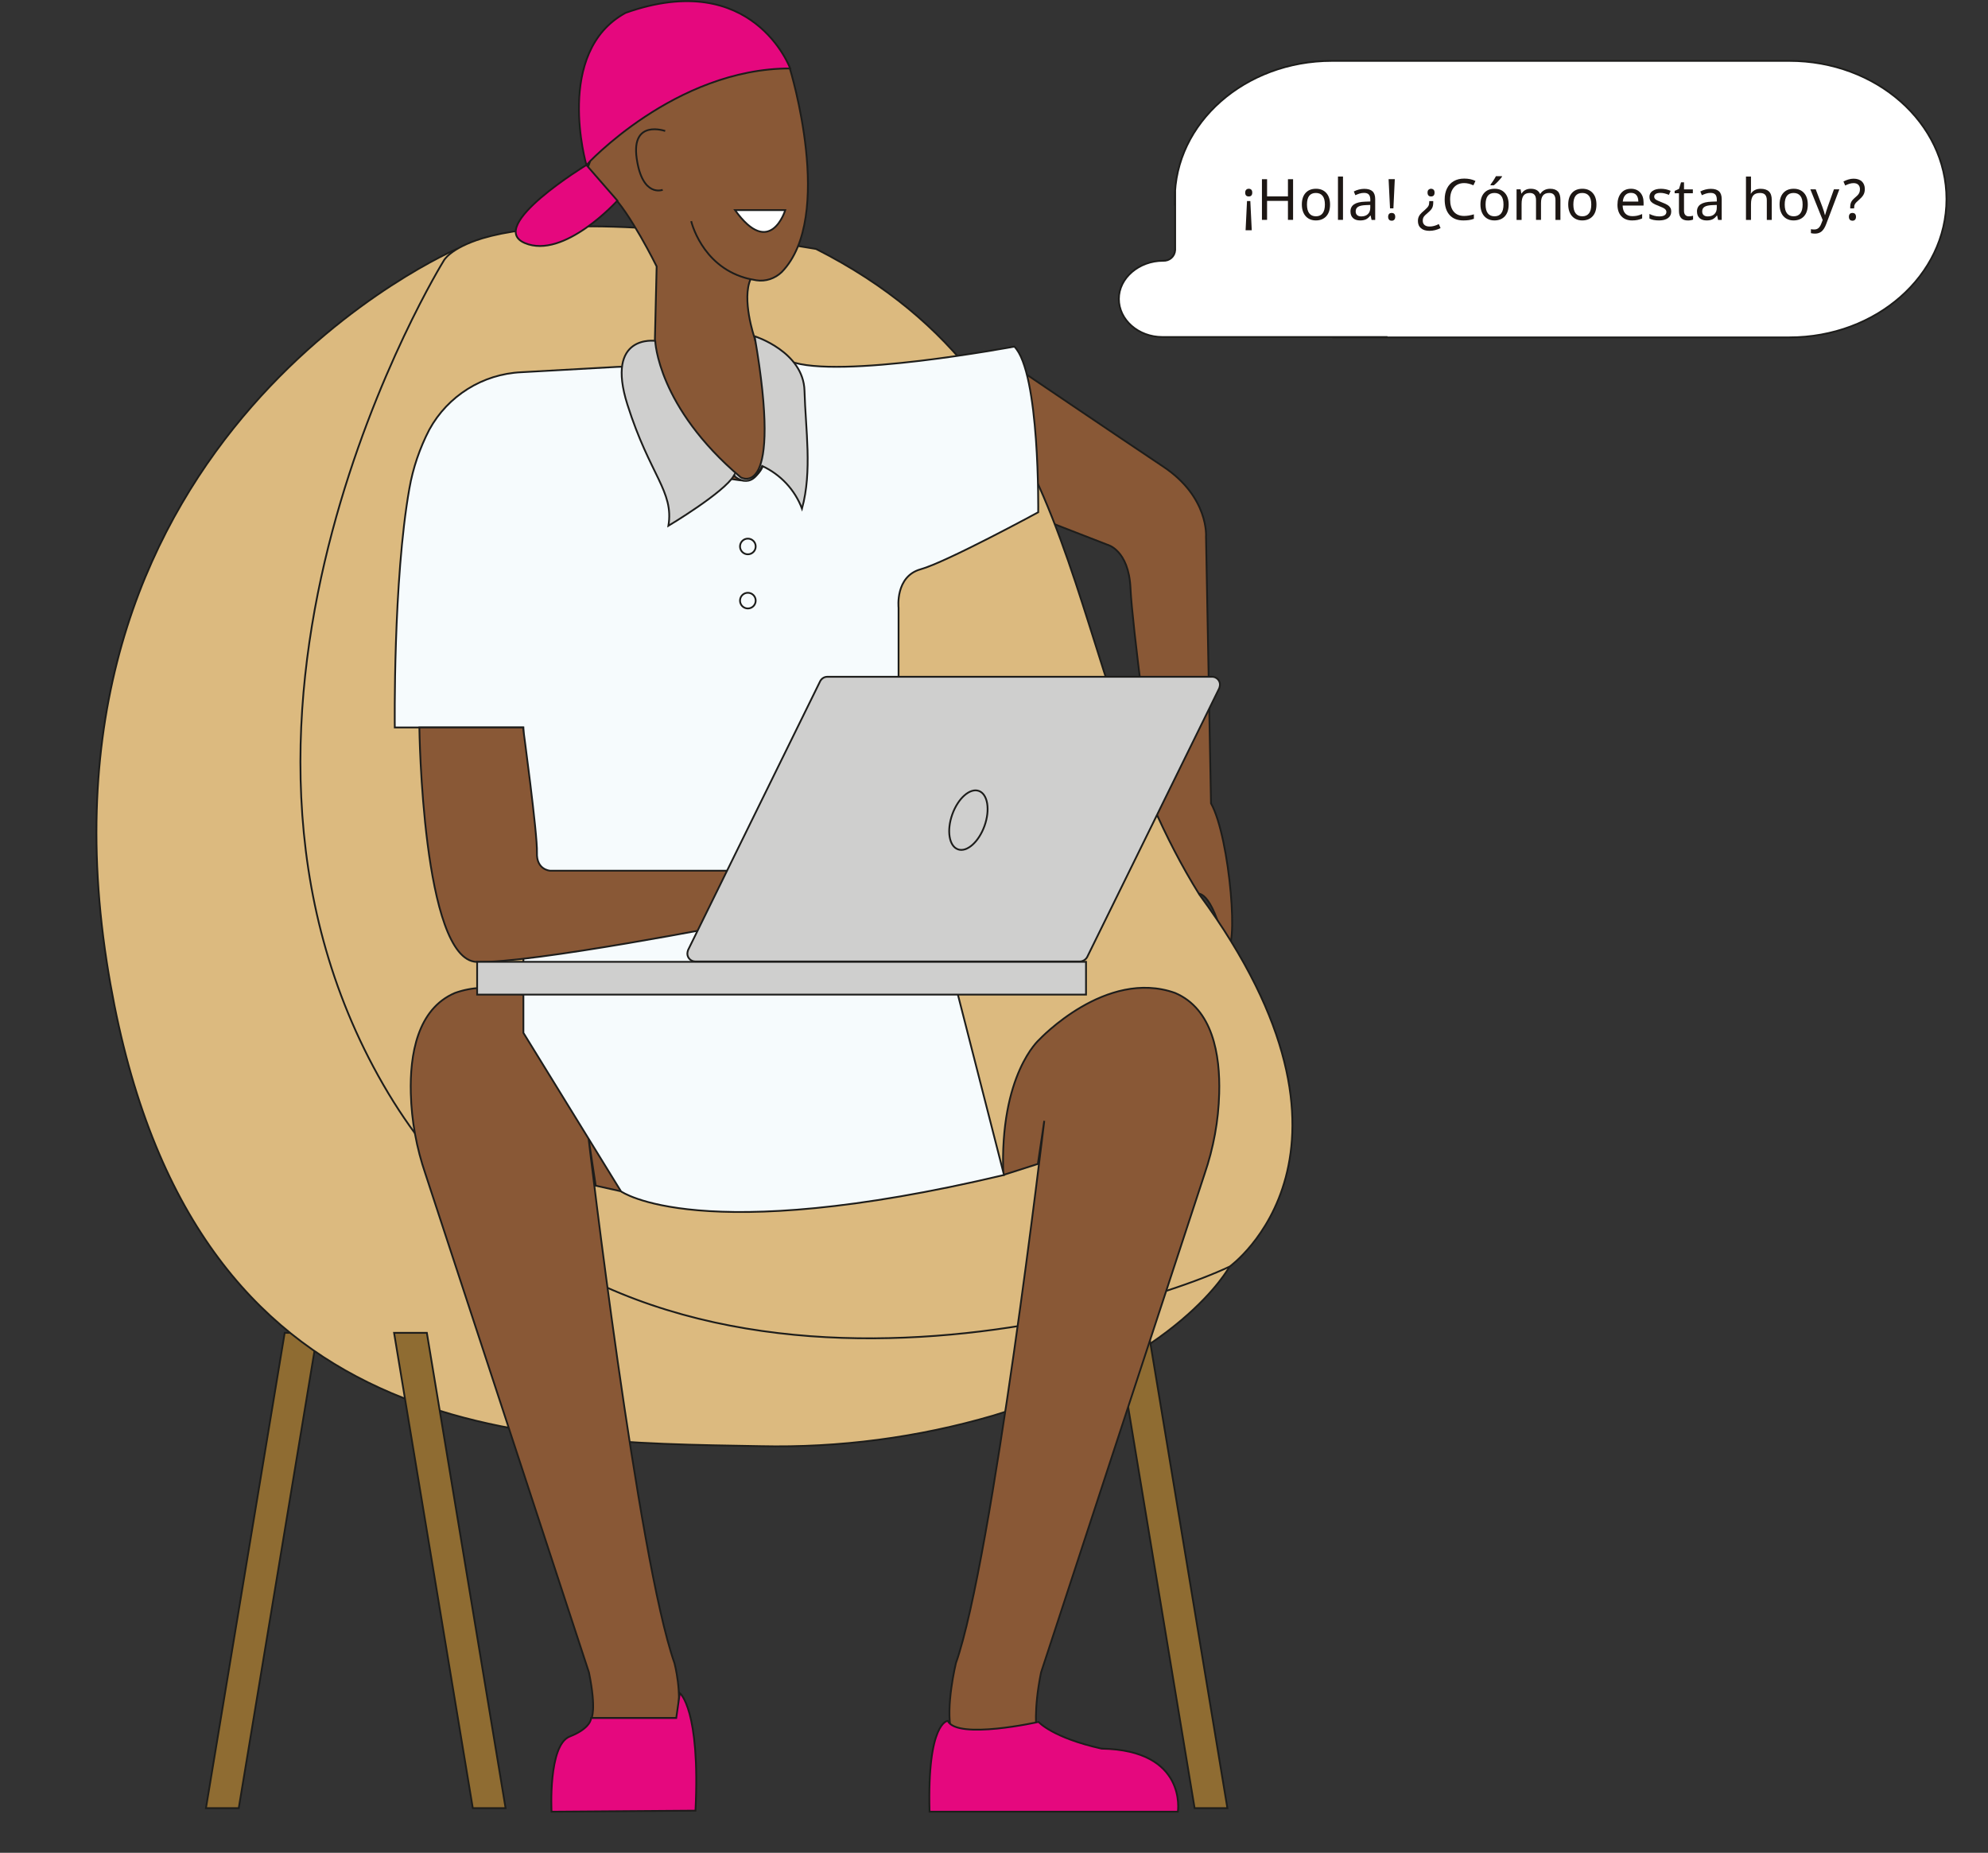 <?xml version="1.0" encoding="utf-8"?>
<!-- Generator: Adobe Illustrator 25.4.1, SVG Export Plug-In . SVG Version: 6.00 Build 0)  -->
<svg version="1.1" id="Layer_1" xmlns="http://www.w3.org/2000/svg" xmlns:xlink="http://www.w3.org/1999/xlink" x="0px" y="0px"
	 viewBox="0 0 558 520" style="enable-background:new 0 0 558 520;" xml:space="preserve">
<rect x="0" y="0" width="558" height="520" fill="#333333" stroke="none"/>
<style type="text/css">
	.st0{fill:#FFFFFF;stroke:#1D1D1B;stroke-width:0.5;stroke-miterlimit:10;}
	.st1{fill:#895836;stroke:#1D1D1B;stroke-width:0.5;stroke-miterlimit:10;}
	.st2{fill:#8F6C32;stroke:#1D1D1B;stroke-width:0.5;stroke-miterlimit:10;}
	.st3{fill:#DCBA7F;stroke:#1D1D1B;stroke-width:0.5;stroke-miterlimit:10;}
	.st4{fill:#F6FBFD;stroke:#1D1D1B;stroke-width:0.5;stroke-miterlimit:10;}
	.st5{fill:#E5087E;stroke:#1D1D1B;stroke-width:0.5;stroke-miterlimit:10;}
	.st6{fill:none;stroke:#1D1D1B;stroke-width:0.5;stroke-miterlimit:10;}
	.st7{fill:#CFCFCE;stroke:#1D1D1B;stroke-width:0.5;stroke-miterlimit:10;}
	.st8{fill:#CFCFCE;stroke:#1D1D1B;stroke-width:0.5;stroke-miterlimit:10.005;}
	.st9{enable-background:new    ;}
	.st10{fill:#1D1714;}
</style>
<g id="Group_1239" transform="translate(-104.753 -166.113)">
	<path id="Path_1246" class="st0" d="M494.2,260.7H431c-6.7,0-12.2-4.8-12.2-10.7s5.7-10.7,12.4-10.7l0,0c1.8,0.1,3.3-1.2,3.4-3
		v-14.7l-0.1,0.4l0,0c0-21.4,19.7-38.8,44.1-38.8H607c24.4,0,44.1,17.4,44.1,38.8s-19.7,38.8-44.1,38.8H478.7"/>
	<g id="Group_1037" transform="translate(-259.837 -1324.518)">
		<path id="Path_1533" class="st1" d="M645,1631.7l30.4,11.8c0,0,6,1.4,6.5,12.2s6.1,51.9,6.1,51.9s1.9,4.7-9.4,15.6
			s-11.9,13.4-10.6,15s12.8-7.3,12.8-7.3s-8.6,30.8-5.1,32.3s10.6-25.7,10.6-25.7s-3.1,28.6,1.1,29.1s2.9-18.3,6.6-24.8
			c0,0,3.1,24.6,4.8,25.4s2.6-10,1.7-25.7c0,0,4-2,8,15.1c4,2.9,1.4-30.8-4-40.5l-1.4-74.8c0,0,0.9-11.1-12-19.7
			s-41.1-27.7-41.1-27.7L645,1631.7z"/>
		<path id="Path_1534" class="st2" d="M431.6,1998.1h-9.2l22.1-133.4h9.2L431.6,1998.1z"/>
		<g id="Group_1034" transform="translate(1607.337 1554.202)">
			<path id="Path_1535" class="st3" d="M-1114.3,6.2c0,0-121.4,51.6-98.5,200.1c20.9,134.9,113.7,134.8,183.5,136
				c22.1,0.5,44.2-2.4,65.4-8.6c52.4-15.8,66.2-41.7,66.2-41.7"/>
			<path id="Path_1536" class="st3" d="M-1118.2,9.6c0,0-77.8,125.7-17,231.2s203.5,67.1,237.6,51.1c0,0,44.8-32-8.5-104.4
				c-40.5-65-27.7-140.7-107.6-181.2c-54.8-9.2-81.1-6.7-93.6-3C-1116.5,6.1-1118.2,9.6-1118.2,9.6z"/>
		</g>
		<path id="Path_1537" class="st2" d="M699.9,1998.1h9.2L687,1864.7h-9.2L699.9,1998.1z"/>
		<path id="Path_1538" class="st2" d="M497.3,1998.1h9.2l-22.1-133.4h-9.2L497.3,1998.1z"/>
		<path id="Path_1539" class="st1" d="M529.9,1960L484,1820.1c-2.5-7.3-3.9-14.9-4.1-22.6c-0.3-10.8,1.8-23.7,12.4-28.2
			c19.4-6.9,38.1,13.1,38.1,13.1s9.7,14.3,8.6,42.6l-7.2-1.6l-2-13.2c0,0,13.8,118,24.1,147.2c0,0,2.3,8.6,0.7,15.4h-23.9
			C530.5,1972.8,532.1,1970.8,529.9,1960z"/>
		<path id="Path_1540" class="st1" d="M656.8,1960l45.9-139.9c2.5-7.3,3.9-14.9,4.1-22.6c0.3-10.8-1.8-23.7-12.4-28.2
			c-19.4-6.9-38.1,13.1-38.1,13.1s-11.2,9.7-10.1,38l9.7-3.1l1.8-12.1c0,0-14.5,123-24.8,152.2c0,0-3,12.3-1.3,19.1h23.9
			C655.6,1976.5,654.6,1970.8,656.8,1960z"/>
		<path id="Path_1541" class="st4" d="M537.8,1593.6l-26.9,1.5c-10.8,0.5-20.6,6.6-25.8,16.1c-2.7,5.2-4.6,10.8-5.6,16.5
			c-4.6,25.8-4.1,67.1-4.1,67.1h36.1v85.7l27.4,44.5c0,0,21.9,15.7,107.5-4.6l-33.2-129.8l3.6-7.2v-22.2c0,0-1-8.8,6.2-10.8
			s33-16,33-16s0.5-39.2-6.7-46.5c0,0-49.6,9.3-63,4.1L537.8,1593.6z"/>
		<path id="Path_1542" class="st1" d="M575.1,1735H519c0,0-3.9-0.2-3.7-5.1s-3.9-35.1-3.9-35.1h-29.1c0,0,0.8,65.3,16.1,65.8
			s72.9-10.8,72.9-10.8L575.1,1735z"/>
		<path id="Path_1543" class="st5" d="M555.4,1965.8c0,0,5.8,4.4,4.4,33l-40.4,0.3c0,0-1-18.7,5.1-21.1s6-5.2,6-5.2h23.9
			L555.4,1965.8z"/>
		<path id="Path_1544" class="st5" d="M630.6,1973.6c0,0-5.8,0.3-5.1,25.5h69.7c0,0,2.7-17.3-21.4-17.7c-13.9-3.1-17.7-7.5-17.7-7.5
			S633.3,1979,630.6,1973.6z"/>
		<circle id="Ellipse_102" class="st6" cx="574.5" cy="1644" r="2.2"/>
		<circle id="Ellipse_103" class="st6" cx="574.5" cy="1659.2" r="2.2"/>
		<path id="Path_1545" class="st1" d="M558.6,1552.7c0,0,2.8,12.3,15.1,15.9c1,0.3,2.1,0.5,3.2,0.7c2.6,0.4,5.2-0.5,7.1-2.3
			c15.1-15.5,2.3-57.1,2.3-57.1l-20.5-6.6l-23.8,12.6l-12.9,21.1c0,0,5.4,7.1,6.9,8.1c5.2,4.7,12.9,20.3,12.9,20.3l-0.5,21
			l-6.5,13.8l16.5,23.2l13.7,2c2.6,0.4,5.1-1,6.3-3.3l5-10.4l-7.1-26.5c0,0-3.6-10.6-1-16.3"/>
		<path id="Path_1546" class="st6" d="M551.3,1527.4c0,0-9.6-3.4-8,7.7s7.3,8.8,7.3,8.8"/>
		<path id="Path_1547" class="st0" d="M570.9,1549.6H585C585,1549.6,580.8,1563.4,570.9,1549.6z"/>
		<g id="Group_1035" transform="translate(1724.983 1490.939)">
			<path id="Path_1548" class="st5" d="M-1138.6,18.9c0,0-10.4-28.3-46.2-15.6c-20.2,11-11,42.7-11,42.7S-1171,18.9-1138.6,18.9z"/>
			<path id="Path_1549" class="st5" d="M-1187.1,56c0,0-15,16.6-26,11.9s17.3-21.9,17.3-21.9L-1187.1,56z"/>
		</g>
		<path id="Path_1550" class="st7" d="M578.5,1621.4c5.2,2.4,9.2,6.7,11.2,12c2.9-10.7,1-22.1,0.7-33.1s-14-15.3-14-15.3
			c8.1,46.8-3.9,39.6-3.9,39.6c-23.4-19.8-24-38.3-24-38.3s-14.1-2-7.8,17.9s13.1,24.3,11.5,34c0,0,15.6-9.3,18.4-14.1
			C570.6,1624.2,575.4,1628.8,578.5,1621.4z"/>
		<g id="Group_1036" transform="translate(1714.118 1680.573)">
			<rect id="Rectangle_501" x="-1215.6" y="80" class="st7" width="170.9" height="9.2"/>
			<path id="Path_1551" class="st7" d="M-1046.4,79.9h-108c-1.2,0-2.2-1-2.2-2.2c0-0.3,0.1-0.7,0.2-1l37.1-75.5
				c0.4-0.7,1.1-1.2,2-1.2h108c1.2,0,2.2,1,2.2,2.2c0,0.3-0.1,0.7-0.2,1l-37.1,75.5C-1044.8,79.4-1045.6,79.9-1046.4,79.9z"/>
			
				<ellipse id="Ellipse_104" transform="matrix(0.337 -0.942 0.942 0.337 -752.055 -988.183)" class="st8" cx="-1077.51" cy="39.77" rx="8.7" ry="4.8"/>
		</g>
	</g>
	<g class="st9">
		<path class="st10" d="M456.24,220.18c0,0.35-0.08,0.61-0.25,0.8s-0.42,0.27-0.74,0.27s-0.57-0.09-0.74-0.27s-0.25-0.45-0.25-0.8
			c0-0.34,0.09-0.61,0.27-0.8s0.42-0.29,0.73-0.29s0.55,0.09,0.73,0.28S456.24,219.83,456.24,220.18z M454.77,222.54h0.93l0.4,8.2
			h-1.73L454.77,222.54z"/>
		<path class="st10" d="M467.7,227.82h-1.44v-5.33h-5.86v5.33h-1.44V216.4h1.44v4.83h5.86v-4.83h1.44V227.82z"/>
		<path class="st10" d="M478.08,223.52c0,1.4-0.35,2.5-1.06,3.28s-1.69,1.18-2.94,1.18c-0.78,0-1.46-0.18-2.06-0.54
			s-1.06-0.88-1.38-1.56s-0.48-1.46-0.48-2.36c0-1.4,0.35-2.48,1.05-3.26s1.68-1.17,2.94-1.17c1.21,0,2.17,0.4,2.88,1.19
			S478.08,222.16,478.08,223.52z M471.6,223.52c0,1.08,0.21,1.9,0.64,2.46s1.05,0.84,1.88,0.84c0.82,0,1.44-0.28,1.87-0.84
			s0.64-1.38,0.64-2.46s-0.21-1.89-0.64-2.43s-1.06-0.82-1.89-0.82C472.43,220.27,471.6,221.35,471.6,223.52z"/>
		<path class="st10" d="M481.71,227.82h-1.41v-12.16h1.41V227.82z"/>
		<path class="st10" d="M489.73,227.82l-0.27-1.22h-0.06c-0.43,0.54-0.85,0.9-1.28,1.09s-0.96,0.29-1.61,0.29
			c-0.84,0-1.5-0.22-1.98-0.66s-0.72-1.07-0.72-1.88c0-1.74,1.37-2.65,4.12-2.73l1.45-0.05v-0.51c0-0.65-0.14-1.13-0.42-1.44
			s-0.73-0.46-1.35-0.46c-0.45,0-0.88,0.07-1.29,0.2s-0.78,0.29-1.14,0.45l-0.43-1.05c0.43-0.23,0.9-0.41,1.41-0.54
			s1.02-0.2,1.52-0.2c1.04,0,1.81,0.23,2.31,0.69s0.76,1.19,0.76,2.19v5.84H489.73z M486.83,226.85c0.79,0,1.41-0.21,1.86-0.64
			s0.68-1.03,0.68-1.81v-0.77l-1.27,0.05c-0.98,0.04-1.7,0.19-2.15,0.47s-0.68,0.71-0.68,1.3c0,0.45,0.14,0.79,0.41,1.03
			S486.34,226.85,486.83,226.85z"/>
		<path class="st10" d="M494.38,226.96c0-0.2,0.03-0.37,0.08-0.5s0.12-0.25,0.21-0.34s0.19-0.15,0.31-0.19s0.25-0.06,0.39-0.06
			c0.14,0,0.26,0.02,0.39,0.06s0.23,0.1,0.32,0.19s0.16,0.2,0.21,0.34s0.08,0.31,0.08,0.5c0,0.19-0.03,0.36-0.08,0.5
			s-0.12,0.25-0.21,0.34s-0.19,0.15-0.32,0.2s-0.25,0.06-0.39,0.06c-0.14,0-0.27-0.02-0.39-0.06s-0.22-0.11-0.31-0.2
			s-0.16-0.2-0.21-0.34S494.38,227.15,494.38,226.96z M495.86,224.59h-0.95l-0.4-8.19h1.74L495.86,224.59z"/>
		<path class="st10" d="M507.04,222.54v0.41c0,0.61-0.1,1.11-0.29,1.5s-0.55,0.8-1.07,1.24c-0.69,0.58-1.13,1.01-1.31,1.3
			s-0.27,0.65-0.27,1.09c0,0.5,0.17,0.89,0.5,1.18s0.81,0.43,1.43,0.43c0.83,0,1.69-0.23,2.58-0.69l0.49,1.13
			c-1.03,0.51-2.07,0.77-3.12,0.77c-1.01,0-1.8-0.24-2.38-0.73s-0.86-1.17-0.86-2.05c0-0.38,0.05-0.72,0.16-1.01
			s0.26-0.57,0.48-0.84s0.63-0.67,1.26-1.2c0.54-0.47,0.88-0.85,1.04-1.14s0.24-0.66,0.24-1.12v-0.26H507.04z M507.41,220.18
			c0,0.71-0.33,1.07-0.99,1.07c-0.32,0-0.57-0.09-0.73-0.28s-0.25-0.45-0.25-0.79c0-0.38,0.09-0.66,0.29-0.83s0.42-0.26,0.69-0.26
			c0.28,0,0.52,0.09,0.71,0.26S507.41,219.8,507.41,220.18z"/>
		<path class="st10" d="M515.73,217.5c-1.23,0-2.2,0.41-2.9,1.23s-1.05,1.95-1.05,3.38c0,1.47,0.34,2.61,1.02,3.41
			s1.65,1.2,2.91,1.2c0.81,0,1.73-0.15,2.74-0.45v1.25c-0.48,0.18-0.95,0.3-1.4,0.36s-0.96,0.1-1.55,0.1
			c-1.68,0-2.98-0.51-3.89-1.54s-1.36-2.47-1.36-4.35c0-1.18,0.22-2.21,0.65-3.09s1.07-1.57,1.9-2.05s1.81-0.72,2.93-0.72
			c1.21,0,2.26,0.22,3.16,0.67l-0.58,1.22C517.41,217.71,516.55,217.5,515.73,217.5z"/>
		<path class="st10" d="M528.21,223.52c0,1.4-0.35,2.5-1.06,3.28s-1.69,1.18-2.94,1.18c-0.78,0-1.46-0.18-2.06-0.54
			s-1.06-0.88-1.38-1.56s-0.48-1.46-0.48-2.36c0-1.4,0.35-2.48,1.05-3.26s1.68-1.17,2.94-1.17c1.21,0,2.17,0.4,2.88,1.19
			S528.21,222.16,528.21,223.52z M521.73,223.52c0,1.08,0.21,1.9,0.64,2.46s1.05,0.84,1.88,0.84c0.82,0,1.44-0.28,1.87-0.84
			s0.64-1.38,0.64-2.46s-0.21-1.89-0.64-2.43s-1.06-0.82-1.89-0.82C522.56,220.27,521.73,221.35,521.73,223.52z M523.12,217.93
			c0.2-0.25,0.45-0.61,0.75-1.07s0.56-0.89,0.77-1.3h1.7v0.16c-0.23,0.33-0.59,0.75-1.07,1.26s-0.89,0.89-1.22,1.14h-0.93V217.93z"
			/>
		<path class="st10" d="M541.35,227.82v-5.52c0-1.35-0.58-2.03-1.74-2.03c-0.8,0-1.38,0.23-1.76,0.7s-0.56,1.17-0.56,2.12v4.73h-1.4
			v-5.52c0-0.68-0.14-1.18-0.43-1.52s-0.73-0.51-1.33-0.51c-0.79,0-1.37,0.24-1.74,0.73s-0.55,1.28-0.55,2.38v4.45h-1.41v-8.58h1.13
			l0.21,1.17h0.08c0.25-0.42,0.59-0.74,1.04-0.98s0.94-0.35,1.5-0.35c1.34,0,2.22,0.48,2.62,1.44h0.08
			c0.28-0.46,0.65-0.81,1.13-1.06s1.02-0.38,1.62-0.38c0.97,0,1.69,0.25,2.18,0.75s0.72,1.3,0.72,2.4v5.59H541.35z"/>
		<path class="st10" d="M552.85,223.52c0,1.4-0.35,2.5-1.06,3.28s-1.69,1.18-2.94,1.18c-0.78,0-1.46-0.18-2.06-0.54
			s-1.06-0.88-1.38-1.56s-0.48-1.46-0.48-2.36c0-1.4,0.35-2.48,1.05-3.26s1.68-1.17,2.94-1.17c1.21,0,2.17,0.4,2.88,1.19
			S552.85,222.16,552.85,223.52z M546.37,223.52c0,1.08,0.21,1.9,0.64,2.46s1.05,0.84,1.88,0.84c0.82,0,1.44-0.28,1.87-0.84
			s0.64-1.38,0.64-2.46s-0.21-1.89-0.64-2.43s-1.06-0.82-1.89-0.82C547.2,220.27,546.37,221.35,546.37,223.52z"/>
		<path class="st10" d="M562.88,227.98c-1.29,0-2.3-0.39-3.03-1.17s-1.1-1.85-1.1-3.21c0-1.38,0.34-2.47,1.02-3.29
			s1.6-1.22,2.77-1.22c1.08,0,1.94,0.35,2.58,1.04s0.96,1.64,0.96,2.82v0.85h-5.88c0.03,0.97,0.27,1.71,0.74,2.22
			s1.13,0.76,1.99,0.76c0.46,0,0.89-0.04,1.3-0.12s0.89-0.24,1.45-0.47v1.23c-0.47,0.2-0.92,0.35-1.34,0.43
			S563.44,227.98,562.88,227.98z M562.53,220.24c-0.67,0-1.2,0.22-1.59,0.65s-0.62,1.03-0.7,1.8h4.37c-0.01-0.8-0.2-1.41-0.55-1.83
			S563.18,220.24,562.53,220.24z"/>
		<path class="st10" d="M573.84,225.46c0,0.8-0.3,1.42-0.9,1.86s-1.44,0.66-2.52,0.66c-1.13,0-2.03-0.18-2.7-0.54v-1.28
			c0.94,0.46,1.85,0.69,2.73,0.69c0.71,0,1.22-0.11,1.55-0.34s0.48-0.54,0.48-0.92c0-0.34-0.16-0.62-0.46-0.86s-0.86-0.5-1.65-0.8
			c-0.81-0.31-1.38-0.58-1.7-0.8s-0.57-0.47-0.72-0.75s-0.23-0.61-0.23-1.01c0-0.7,0.29-1.26,0.86-1.66s1.36-0.61,2.36-0.61
			c0.97,0,1.89,0.19,2.73,0.58l-0.48,1.12c-0.87-0.36-1.65-0.55-2.35-0.55c-0.58,0-1.03,0.09-1.33,0.28s-0.45,0.44-0.45,0.76
			c0,0.31,0.13,0.57,0.39,0.78s0.87,0.49,1.82,0.86c0.71,0.27,1.24,0.51,1.58,0.74s0.59,0.49,0.75,0.77S573.84,225.06,573.84,225.46
			z"/>
		<path class="st10" d="M578.78,226.83c0.18,0,0.4-0.02,0.64-0.05s0.43-0.08,0.55-0.12v1.08c-0.13,0.06-0.33,0.11-0.61,0.17
			s-0.55,0.08-0.83,0.08c-1.68,0-2.52-0.88-2.52-2.65v-4.99h-1.21v-0.67l1.23-0.56l0.56-1.83h0.84v1.97h2.48v1.09h-2.48v4.95
			c0,0.5,0.12,0.88,0.36,1.14S578.36,226.83,578.78,226.83z"/>
		<path class="st10" d="M586.99,227.82l-0.27-1.22h-0.06c-0.43,0.54-0.85,0.9-1.28,1.09s-0.96,0.29-1.61,0.29
			c-0.84,0-1.5-0.22-1.98-0.66s-0.72-1.07-0.72-1.88c0-1.74,1.37-2.65,4.12-2.73l1.45-0.05v-0.51c0-0.65-0.14-1.13-0.42-1.44
			s-0.73-0.46-1.35-0.46c-0.45,0-0.88,0.07-1.29,0.2s-0.78,0.29-1.14,0.45l-0.43-1.05c0.43-0.23,0.9-0.41,1.41-0.54
			s1.02-0.2,1.52-0.2c1.04,0,1.81,0.23,2.31,0.69s0.76,1.19,0.76,2.19v5.84H586.99z M584.09,226.85c0.79,0,1.41-0.21,1.86-0.64
			s0.68-1.03,0.68-1.81v-0.77l-1.27,0.05c-0.98,0.04-1.7,0.19-2.15,0.47s-0.68,0.71-0.68,1.3c0,0.45,0.14,0.79,0.41,1.03
			S583.59,226.85,584.09,226.85z"/>
		<path class="st10" d="M600.67,227.82v-5.48c0-0.7-0.16-1.22-0.46-1.56s-0.8-0.51-1.46-0.51c-0.87,0-1.51,0.24-1.91,0.73
			s-0.61,1.28-0.61,2.4v4.43h-1.41v-12.16h1.41v3.56c0,0.47-0.03,0.87-0.08,1.2h0.09c0.25-0.42,0.62-0.74,1.09-0.98
			s1-0.35,1.59-0.35c1.04,0,1.83,0.25,2.35,0.75s0.79,1.29,0.79,2.39v5.59H600.67z"/>
		<path class="st10" d="M612.17,223.52c0,1.4-0.35,2.5-1.06,3.28s-1.69,1.18-2.94,1.18c-0.78,0-1.46-0.18-2.06-0.54
			s-1.06-0.88-1.38-1.56s-0.48-1.46-0.48-2.36c0-1.4,0.35-2.48,1.05-3.26s1.68-1.17,2.94-1.17c1.21,0,2.17,0.4,2.88,1.19
			S612.17,222.16,612.17,223.52z M605.69,223.52c0,1.08,0.21,1.9,0.64,2.46s1.05,0.84,1.88,0.84c0.82,0,1.44-0.28,1.87-0.84
			s0.64-1.38,0.64-2.46s-0.21-1.89-0.64-2.43s-1.06-0.82-1.89-0.82C606.52,220.27,605.69,221.35,605.69,223.52z"/>
		<path class="st10" d="M612.89,219.25h1.51l1.85,4.88c0.39,1.06,0.63,1.84,0.72,2.34h0.06c0.05-0.19,0.15-0.55,0.32-1.08
			s0.31-0.95,0.42-1.27l1.74-4.87h1.52l-3.7,9.77c-0.36,0.95-0.79,1.63-1.28,2.04s-1.11,0.62-1.84,0.62c-0.39,0-0.78-0.04-1.16-0.13
			v-1.12c0.26,0.06,0.57,0.09,0.94,0.09c0.45,0,0.83-0.12,1.14-0.37s0.57-0.63,0.77-1.14l0.45-1.14L612.89,219.25z"/>
		<path class="st10" d="M624.08,224.59v-0.29c0-0.3,0.02-0.57,0.06-0.8s0.11-0.46,0.21-0.67s0.24-0.41,0.41-0.61
			s0.39-0.41,0.65-0.63c0.25-0.21,0.46-0.41,0.64-0.58s0.32-0.35,0.43-0.53s0.2-0.37,0.25-0.58s0.08-0.45,0.08-0.72
			c0-0.25-0.04-0.48-0.12-0.68s-0.19-0.38-0.34-0.53s-0.33-0.26-0.55-0.34s-0.48-0.12-0.77-0.12c-0.43,0-0.84,0.07-1.23,0.2
			s-0.77,0.29-1.13,0.47l-0.49-1.13c0.42-0.22,0.88-0.41,1.37-0.56s0.99-0.23,1.49-0.23c0.48,0,0.92,0.07,1.31,0.2
			s0.72,0.32,0.99,0.57s0.48,0.56,0.62,0.92s0.22,0.77,0.22,1.22c0,0.35-0.04,0.66-0.11,0.93s-0.18,0.53-0.32,0.76
			s-0.32,0.46-0.52,0.68s-0.45,0.45-0.73,0.7c-0.27,0.23-0.49,0.44-0.66,0.61s-0.31,0.34-0.41,0.51s-0.17,0.33-0.2,0.5
			s-0.05,0.37-0.05,0.6v0.14H624.08z M623.71,226.96c0-0.2,0.03-0.37,0.08-0.5s0.12-0.25,0.21-0.34s0.19-0.15,0.31-0.19
			s0.25-0.06,0.39-0.06c0.14,0,0.26,0.02,0.39,0.06s0.23,0.1,0.32,0.19s0.16,0.2,0.21,0.34s0.08,0.31,0.08,0.5
			c0,0.19-0.03,0.36-0.08,0.5s-0.12,0.25-0.21,0.34s-0.19,0.15-0.32,0.2s-0.25,0.06-0.39,0.06c-0.14,0-0.27-0.02-0.39-0.06
			s-0.22-0.11-0.31-0.2s-0.16-0.2-0.21-0.34S623.71,227.15,623.71,226.96z"/>
	</g>
</g>
</svg>
